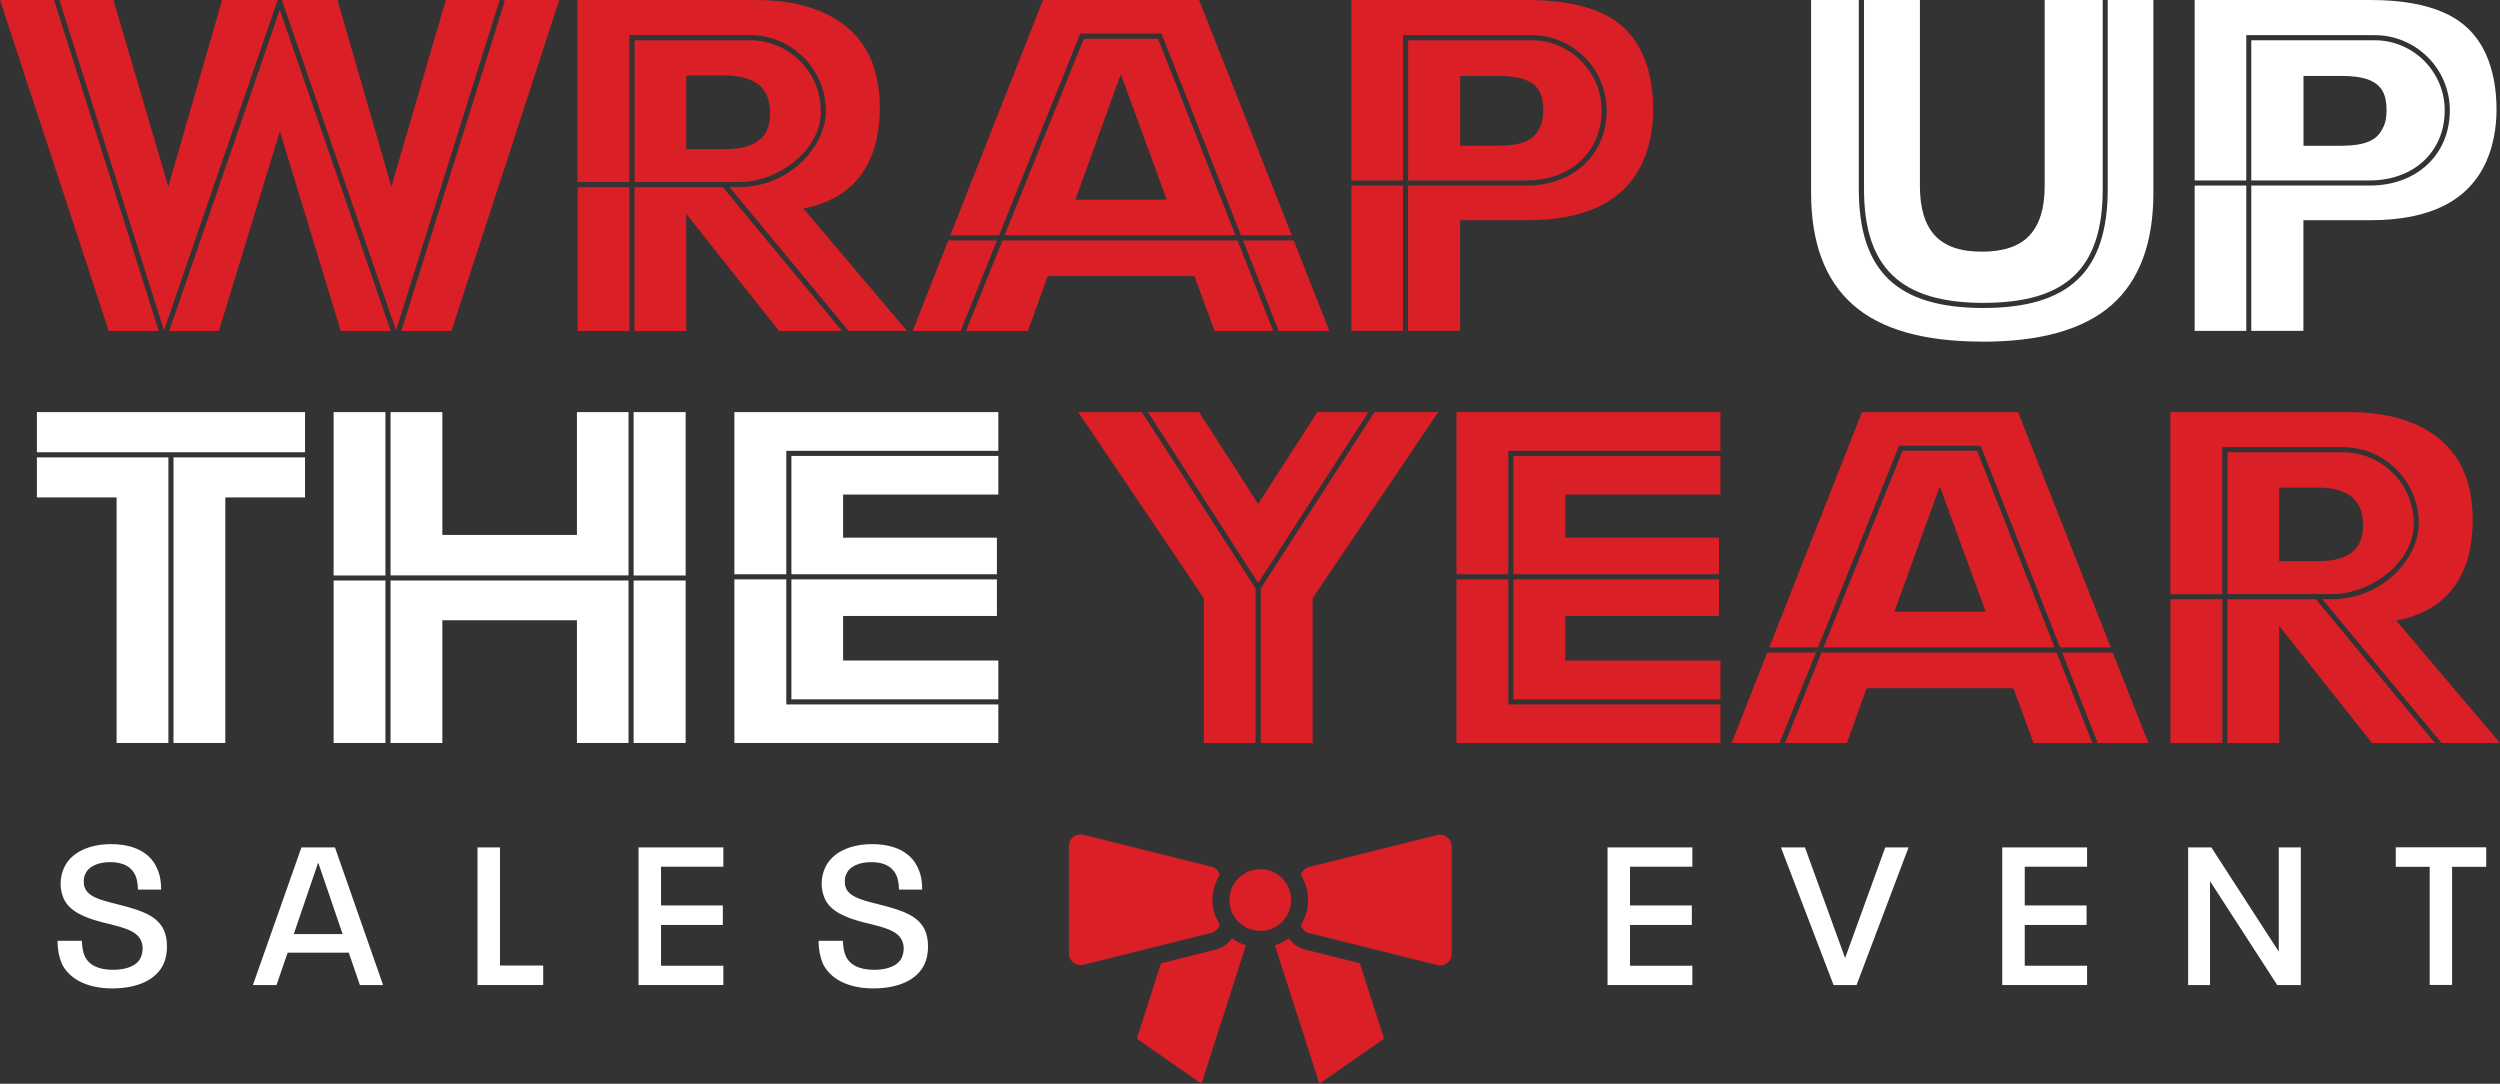 <?xml version="1.0" encoding="UTF-8"?>
<svg id="Layer_2" data-name="Layer 2" xmlns="http://www.w3.org/2000/svg" viewBox="0 0 244.66 106.06">
  <rect x="0" y="0" width="244.66" height="106.06" fill="#333333" stroke="none"/>
  <defs>
    <style>
      .cls-1 {
        fill: #da1f26;
      }

      .cls-2 {
        fill: #fff;
      }
    </style>
  </defs>
  <g id="Layer_1-2" data-name="Layer 1">
    <g>
      <g>
        <path class="cls-2" d="M6.03,94.24c-.27-.63-.4-1.35-.4-2.17h2.38c.02.57.1,1.07.27,1.47.4.9,1.35,1.37,2.78,1.37,1.35,0,2.37-.42,2.71-1.2.13-.3.19-.57.19-.88s-.06-.55-.17-.8c-.48-1.07-2.12-1.35-3.85-1.79-1.72-.46-3.15-1.05-3.72-2.33-.17-.4-.29-.86-.29-1.45,0-.55.13-1.07.34-1.54.65-1.45,2.38-2.31,4.6-2.31s3.83.82,4.5,2.37c.29.63.4,1.28.4,2.08h-2.27c-.02-.55-.08-1.01-.25-1.39-.38-.86-1.24-1.3-2.46-1.3s-2.14.44-2.44,1.16c-.13.25-.15.46-.15.71,0,.29.02.48.13.71.44.97,2,1.24,3.68,1.68,1.83.48,3.41,1.01,4.04,2.42.19.44.29.95.29,1.58s-.11,1.2-.32,1.68c-.71,1.58-2.56,2.42-5.04,2.42s-4.25-.95-4.96-2.48Z"/>
        <path class="cls-2" d="M34.14,93.23h-5.99l-1.09,3.17h-2.31l4.75-13.47h3.28l4.71,13.47h-2.27l-1.09-3.17ZM33.53,91.41l-2.37-6.94h-.04l-2.37,6.94h4.77Z"/>
        <path class="cls-2" d="M46.74,82.93h2.19v11.56h4.23v1.91h-6.43v-13.47Z"/>
        <path class="cls-2" d="M62.49,82.93h8.3v1.89h-6.1v3.79h6.05v1.91h-6.05v3.99h6.1v1.89h-8.3v-13.47Z"/>
        <path class="cls-2" d="M80.51,94.24c-.27-.63-.4-1.35-.4-2.17h2.38c.02.57.1,1.07.27,1.47.4.9,1.35,1.37,2.78,1.37,1.35,0,2.37-.42,2.71-1.2.13-.3.19-.57.19-.88s-.06-.55-.17-.8c-.48-1.07-2.12-1.35-3.85-1.79-1.72-.46-3.15-1.05-3.72-2.33-.17-.4-.29-.86-.29-1.45,0-.55.13-1.07.34-1.54.65-1.45,2.38-2.31,4.6-2.31s3.83.82,4.5,2.37c.29.63.4,1.28.4,2.08h-2.27c-.02-.55-.08-1.01-.25-1.39-.38-.86-1.24-1.3-2.46-1.3s-2.14.44-2.44,1.16c-.13.25-.15.46-.15.71,0,.29.02.48.13.71.44.97,2,1.24,3.68,1.68,1.83.48,3.41,1.01,4.04,2.42.19.44.29.95.29,1.58s-.11,1.2-.32,1.68c-.71,1.58-2.56,2.42-5.04,2.42s-4.25-.95-4.96-2.48Z"/>
      </g>
      <g>
        <path class="cls-2" d="M157.32,82.93h8.3v1.89h-6.1v3.79h6.05v1.91h-6.05v3.99h6.1v1.89h-8.3v-13.47Z"/>
        <path class="cls-2" d="M186.78,82.93l-5.09,13.47h-2.25l-5.15-13.47h2.35l3.93,10.83,3.93-10.83h2.29Z"/>
        <path class="cls-2" d="M195.95,82.93h8.3v1.89h-6.1v3.79h6.05v1.91h-6.05v3.99h6.1v1.89h-8.3v-13.47Z"/>
        <path class="cls-2" d="M214.14,82.93h2.27l6.6,10.2v-10.2h2.16v13.47h-2.31l-6.58-10.17v10.17h-2.14v-13.47Z"/>
        <path class="cls-2" d="M237.78,84.83h-3.32v-1.91h8.85v1.91h-3.34v11.56h-2.19v-11.56Z"/>
      </g>
      <g>
        <path class="cls-1" d="M140.94,81.68c-.09,0-.18.01-.28.03l-12.54,3.13c-.4.1-.7.41-.81.79.44.71.71,1.55.71,2.45s-.27,1.73-.71,2.45c.11.38.41.69.81.79l12.54,3.13c.09.02.19.03.28.03.61,0,1.13-.49,1.13-1.13v-10.53c0-.64-.52-1.13-1.13-1.13Z"/>
        <path class="cls-1" d="M123.34,85.06c-1.67,0-3.02,1.35-3.02,3.02s1.35,3.02,3.02,3.02,3.02-1.35,3.02-3.02-1.35-3.02-3.02-3.02Z"/>
        <path class="cls-1" d="M120.57,91.83c-.38.53-.93.94-1.6,1.1l-5.35,1.34-2.37,7.38,6.33,4.41,4.35-13.54c-.49-.16-.95-.39-1.35-.69Z"/>
        <path class="cls-1" d="M133.07,94.27l-5.35-1.34c-.67-.17-1.22-.57-1.6-1.1-.41.3-.86.53-1.35.69l4.35,13.54,6.33-4.41-2.37-7.38Z"/>
        <path class="cls-1" d="M118.94,89.63c-.05-.14-.1-.29-.14-.44-.02-.1-.05-.2-.07-.3-.05-.27-.08-.54-.08-.82s.03-.55.08-.82c.02-.1.04-.2.07-.3.04-.15.08-.29.14-.44.11-.32.25-.62.43-.9-.11-.38-.41-.69-.81-.79l-12.54-3.13c-.09-.02-.19-.03-.28-.03-.61,0-1.13.49-1.13,1.13v10.53c0,.64.52,1.13,1.13,1.13.09,0,.18-.01.28-.03l12.54-3.13c.4-.1.7-.41.81-.79-.17-.28-.31-.58-.43-.9Z"/>
      </g>
      <g>
        <path class="cls-2" d="M239.25,10.8c0-3.78-3.08-6.86-6.86-6.86h-12.07v13.72h11.58c4.33,0,7.35-2.82,7.35-6.86ZM229.28,14.27h-3.85v-6.84h3.72c1.1,0,1.98.12,2.64.37.66.25,1.12.63,1.4,1.15.25.46.37,1.07.37,1.83s-.14,1.38-.41,1.83c-.28.58-.73,1-1.38,1.26s-1.47.39-2.48.39Z"/>
        <path class="cls-2" d="M182.42,0v18.51c0,7.69,3.6,11.13,11.68,11.13s11.68-3.33,11.68-11.13V0h-5.68v18.21c0,2.17-.5,3.78-1.49,4.84-.99,1.06-2.55,1.58-4.66,1.58s-3.61-.53-4.59-1.58c-.98-1.06-1.47-2.67-1.47-4.84V0h-5.47Z"/>
        <path class="cls-2" d="M219.83,17.66V3.69h0v-.25h12.56c4.06,0,7.36,3.3,7.36,7.36,0,4.33-3.23,7.36-7.85,7.36h-11.58v14.22h5.1v-10.83h6.56c5.84,0,9.62-1.91,11.33-5.73.34-.76.59-1.58.76-2.45s.25-1.75.25-2.64c0-2.05-.34-3.84-1.01-5.37-.83-1.86-2.17-3.23-4.04-4.08C237.41.43,234.98,0,231.98,0h-17.2v17.66h5.05Z"/>
        <rect class="cls-2" x="214.78" y="18.16" width="5.05" height="14.22"/>
        <path class="cls-2" d="M194,33.44c5.72,0,9.94-1.2,12.66-3.6,2.72-2.4,4.08-6.06,4.08-10.99V0h-4.47v18.51c0,8.04-3.75,11.63-12.18,11.63s-12.18-3.59-12.18-11.63V0h-4.67v18.85c0,4.89,1.36,8.55,4.08,10.96,2.72,2.42,6.94,3.62,12.66,3.62Z"/>
      </g>
      <g>
        <polygon class="cls-1" points="122.88 72.71 122.88 57.59 111.75 40.33 105.52 40.33 117.81 58.54 117.81 72.71 122.88 72.71"/>
        <g>
          <polygon class="cls-1" points="128.92 40.33 123.13 49.32 117.35 40.33 112.34 40.33 123.13 57.05 133.92 40.33 128.92 40.33"/>
          <path class="cls-1" d="M217.48,58.14v-14.38h11.79c4.1,0,7.44,3.34,7.44,7.44,0,3.51-3.62,7.44-8.47,7.44h-.96l11.65,14.07h5.72l-10.14-11.97c3.24-.64,5.43-2.28,6.56-4.91.31-.67.54-1.44.69-2.29.15-.86.23-1.74.23-2.66,0-1.87-.31-3.49-.92-4.86-.83-1.83-2.19-3.24-4.11-4.22-1.91-.98-4.26-1.47-7.04-1.47h-17.52v17.82h5.08Z"/>
          <path class="cls-1" d="M236.22,51.2c0-3.83-3.11-6.94-6.94-6.94h-11.29v13.88h10.27c3.68,0,7.97-3.03,7.97-6.94ZM223.05,54.92v-7.2h3.81c2.11,0,3.47.64,4.08,1.93.21.52.32,1.07.32,1.65,0,.7-.11,1.3-.32,1.79-.58,1.22-1.94,1.83-4.08,1.83h-3.81Z"/>
          <path class="cls-1" d="M192.18,44.12h-5.99l-7.73,19.24h22.61l-7.58-19.24h-1.31ZM185.39,59.87l4.4-12.16h.09l4.45,12.16h-8.95Z"/>
          <polygon class="cls-1" points="168.37 48.4 168.37 44.62 148.11 44.62 148.11 56.2 168.23 56.2 168.23 52.62 153.18 52.62 153.18 48.4 168.37 48.4"/>
          <polygon class="cls-1" points="142.54 56.2 147.61 56.2 147.61 44.12 168.37 44.12 168.37 40.33 142.54 40.33 142.54 56.2"/>
          <polygon class="cls-1" points="168.23 60.28 168.23 56.7 148.11 56.7 148.11 68.44 168.37 68.44 168.37 64.64 153.18 64.64 153.18 60.28 168.23 60.28"/>
          <polygon class="cls-1" points="197.5 40.33 182.22 40.33 173.15 63.36 177.92 63.36 185.85 43.62 187.27 43.62 192.18 43.62 193.83 43.62 201.61 63.36 206.57 63.36 197.5 40.33"/>
          <polygon class="cls-1" points="134.51 40.33 123.38 57.59 123.38 72.71 128.46 72.71 128.46 58.54 140.75 40.33 134.51 40.33"/>
          <polygon class="cls-1" points="201.81 63.86 205.29 72.71 210.25 72.71 206.76 63.86 201.81 63.86"/>
          <rect class="cls-1" x="212.41" y="58.64" width="5.08" height="14.07"/>
          <polygon class="cls-1" points="147.61 68.94 147.61 56.7 142.54 56.7 142.54 72.71 168.37 72.71 168.37 68.94 147.61 68.94"/>
          <polygon class="cls-1" points="177.72 63.86 172.95 63.86 169.47 72.71 174.16 72.71 177.72 63.86"/>
          <polygon class="cls-1" points="201.27 63.86 178.26 63.86 174.7 72.71 180.75 72.71 182.68 67.35 197.04 67.35 199.01 72.71 204.76 72.71 201.27 63.86"/>
          <polygon class="cls-1" points="226.64 58.64 217.98 58.64 217.98 72.71 223.05 72.71 223.05 61.25 232.13 72.71 238.29 72.71 226.64 58.64"/>
        </g>
      </g>
      <g>
        <polygon class="cls-2" points="97.56 60.28 97.56 56.7 77.45 56.7 77.45 68.44 97.7 68.44 97.7 64.64 82.51 64.64 82.51 60.28 97.56 60.28"/>
        <polygon class="cls-2" points="97.7 48.4 97.7 44.62 77.45 44.62 77.45 56.2 97.56 56.2 97.56 52.62 82.51 52.62 82.51 48.4 97.7 48.4"/>
        <polygon class="cls-2" points="71.87 56.2 76.95 56.2 76.95 44.12 97.7 44.12 97.7 40.33 71.87 40.33 71.87 56.2"/>
        <polygon class="cls-2" points="76.95 68.94 76.95 56.7 71.87 56.7 71.87 72.71 97.7 72.71 97.7 68.94 76.95 68.94"/>
        <rect class="cls-2" x="32.65" y="56.81" width="5.07" height="15.9"/>
        <polygon class="cls-2" points="61.51 72.71 61.51 56.81 38.22 56.81 38.22 72.71 43.29 72.71 43.29 60.7 56.46 60.7 56.46 72.71 61.51 72.71"/>
        <rect class="cls-2" x="62.01" y="56.81" width="5.09" height="15.9"/>
        <polygon class="cls-2" points="43.29 40.33 38.22 40.33 38.22 56.31 61.51 56.31 61.51 40.33 56.46 40.33 56.46 52.35 43.29 52.35 43.29 40.33"/>
        <rect class="cls-2" x="3.61" y="40.33" width="26.24" height="3.93"/>
        <rect class="cls-2" x="62.01" y="40.33" width="5.09" height="15.99"/>
        <polygon class="cls-2" points="16.48 72.71 16.48 44.76 3.61 44.76 3.61 48.68 11.41 48.68 11.41 72.71 16.48 72.71"/>
        <rect class="cls-2" x="32.65" y="40.33" width="5.07" height="15.99"/>
        <polygon class="cls-2" points="16.98 44.76 16.98 72.71 22.05 72.71 22.05 48.68 29.85 48.68 29.85 44.76 16.98 44.76"/>
      </g>
      <g>
        <rect class="cls-1" x="132.25" y="18.16" width="5.05" height="14.22"/>
        <polygon class="cls-1" points="97.57 23.53 92.85 23.53 92.85 23.41 89.32 32.39 94.01 32.39 97.57 23.53"/>
        <path class="cls-1" d="M156.74,10.8c0-3.78-3.08-6.86-6.86-6.86h-12.07v13.72h11.58c4.33,0,7.35-2.82,7.35-6.86ZM146.75,14.27h-3.85v-6.84h3.72c1.1,0,1.98.12,2.64.37.66.25,1.12.63,1.4,1.15.25.46.37,1.07.37,1.83s-.14,1.38-.41,1.83c-.28.58-.73,1-1.38,1.26s-1.47.39-2.48.39Z"/>
        <polygon class="cls-1" points="125.14 32.39 130.1 32.39 126.61 23.53 121.65 23.53 125.14 32.39"/>
        <path class="cls-1" d="M112.02,3.79h-5.96l-7.75,19.24h22.6l-7.58-19.24h-1.31ZM105.24,19.54l4.4-12.16h.09l4.45,12.16h-8.95Z"/>
        <polygon class="cls-1" points="97.77 23.03 105.72 3.29 107.12 3.29 112.02 3.29 113.67 3.29 121.45 23.03 126.42 23.03 117.35 0 102.07 0 93 23.03 97.77 23.03"/>
        <path class="cls-1" d="M137.31,17.66V3.69h0v-.25h12.56c4.06,0,7.36,3.3,7.36,7.36,0,4.33-3.23,7.36-7.85,7.36h-11.58v14.22h5.09v-10.83h6.56c5.84,0,9.62-1.91,11.33-5.73.34-.76.59-1.58.76-2.45s.25-1.75.25-2.64c0-2.05-.34-3.84-1.01-5.37-.83-1.86-2.17-3.23-4.04-4.08-1.87-.86-4.3-1.28-7.29-1.28h-17.2v17.66h5.05Z"/>
        <path class="cls-1" d="M80.33,10.88c0-3.83-3.11-6.94-6.94-6.94h-11.29v13.88h10.27c3.68,0,7.97-3.03,7.97-6.94ZM67.16,14.59v-7.2h3.81c2.11,0,3.47.64,4.08,1.93.21.52.32,1.07.32,1.65,0,.7-.11,1.3-.32,1.79-.58,1.22-1.94,1.83-4.08,1.83h-3.81Z"/>
        <polygon class="cls-1" points="118.86 32.39 124.6 32.39 121.11 23.53 98.11 23.53 94.54 32.39 100.6 32.39 102.53 27.02 116.89 27.02 118.86 32.39"/>
        <rect class="cls-1" x="56.52" y="18.32" width="5.08" height="14.07"/>
        <path class="cls-1" d="M61.59,17.82V3.43h11.79c4.1,0,7.44,3.34,7.44,7.44,0,3.51-3.62,7.44-8.47,7.44h-.96l11.65,14.07h5.72l-10.14-11.97c3.24-.64,5.43-2.28,6.56-4.91.31-.67.54-1.44.69-2.29.15-.86.23-1.74.23-2.66,0-1.87-.31-3.49-.92-4.86-.83-1.83-2.19-3.24-4.11-4.22-1.91-.98-4.26-1.47-7.04-1.47h-17.52v17.82h5.08Z"/>
        <polygon class="cls-1" points="27.38 .96 16.56 32.39 21.42 32.39 27.39 12.85 33.35 32.39 38.24 32.39 27.38 .96"/>
        <polygon class="cls-1" points="82.4 32.39 70.75 18.32 62.09 18.32 62.09 32.39 67.16 32.39 67.16 20.92 76.24 32.39 82.4 32.39"/>
        <polygon class="cls-1" points="15.54 32.39 5.29 0 0 0 10.64 32.39 15.54 32.39"/>
        <polygon class="cls-1" points="16.05 32.34 27.18 0 21.74 0 16.47 18.26 11.1 0 5.81 0 16.05 32.34"/>
        <polygon class="cls-1" points="49.4 .08 39.27 32.39 44.18 32.39 54.73 0 49.16 0 49.4 .08"/>
        <polygon class="cls-1" points="38.76 32.34 48.9 0 43.63 0 38.3 18.26 33.03 0 27.58 0 38.76 32.34"/>
      </g>
    </g>
  </g>
</svg>
